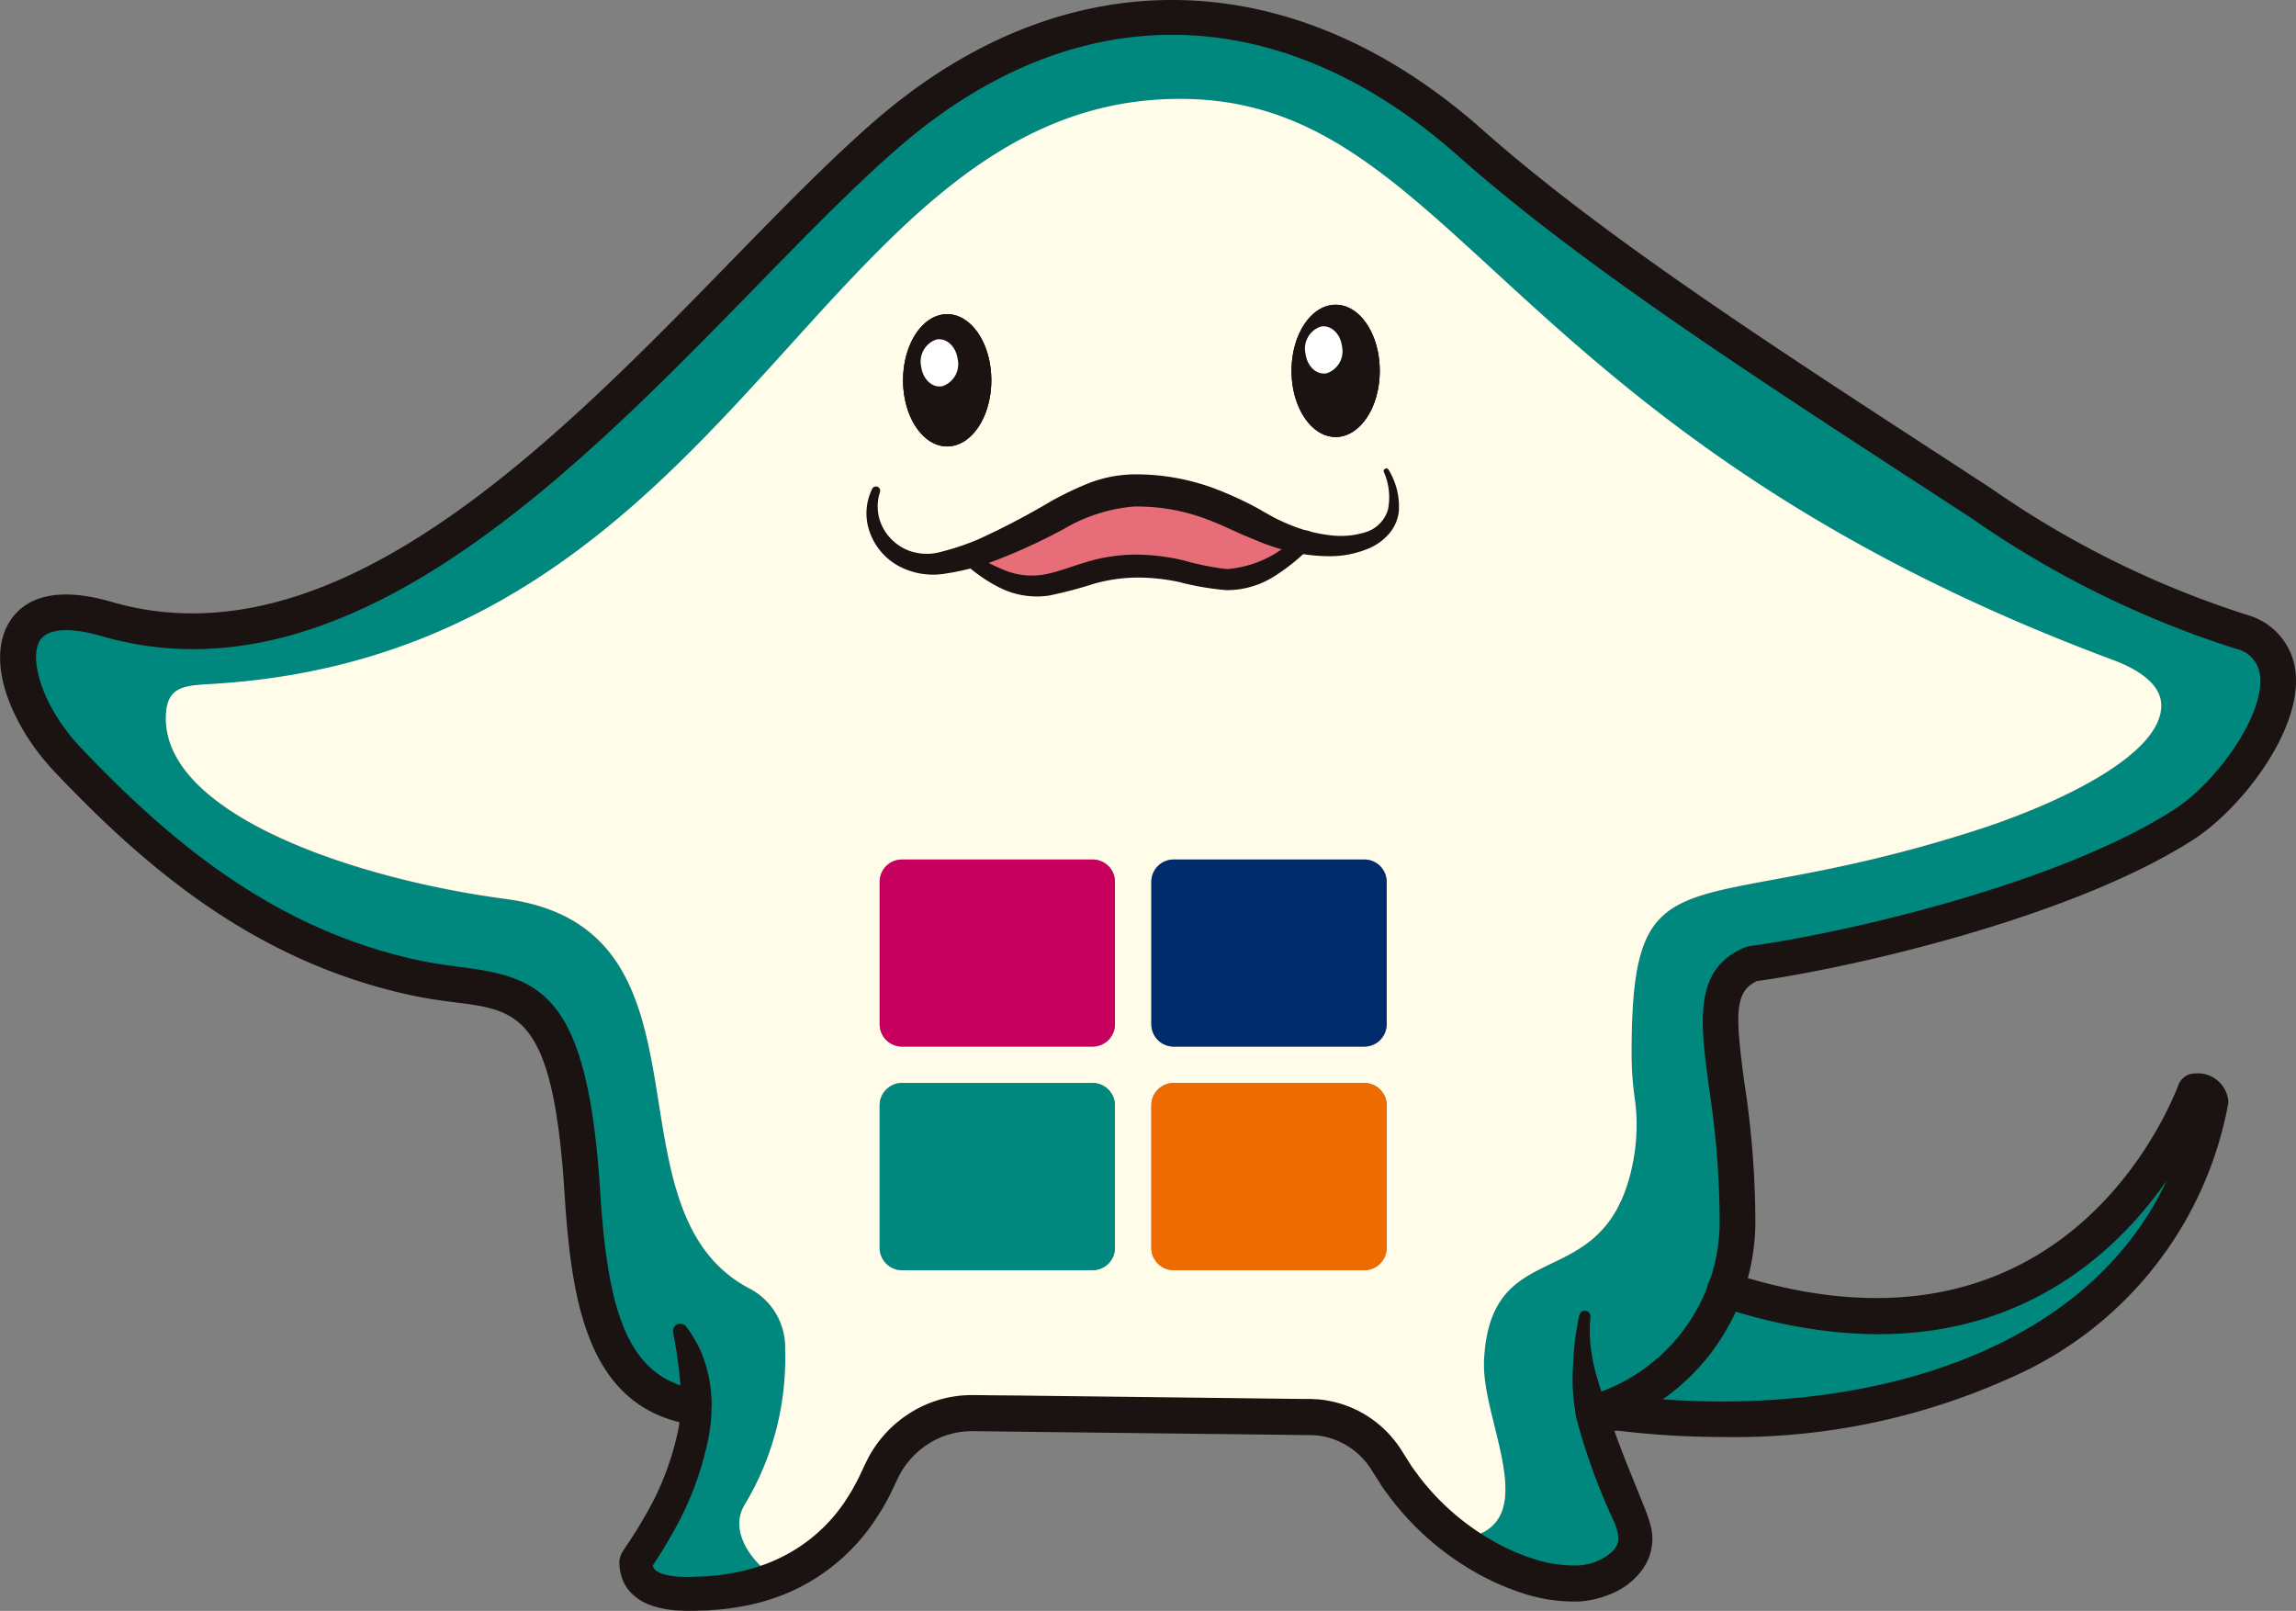 <svg xmlns="http://www.w3.org/2000/svg" width="90.329" height="63.37" viewBox="0 0 90.329 63.37">
  <rect x="0" y="0" width="90.329" height="63.37" fill="#808080" stroke="none"/>
  <g id="グループ_146" data-name="グループ 146" transform="translate(-251.965 -390.618)">
    <path id="パス_64" data-name="パス 64" d="M279.353,445.955l-.182,0c-3.492-.638-4.043-4.424-4.3-8.443-.573-8.979-2.864-7.639-6.493-8.4-5.716-1.2-9.93-4.581-13.75-8.594-2.569-2.7-3.116-6.886,1.527-5.539,11.841,3.44,22.86-12.3,30.728-19.106,7.58-6.549,16.042-5.733,22.928.376,4.958,4.4,11.976,8.888,20.114,14.185a37.862,37.862,0,0,0,10.255,5.057c3.254,1.145.211,5.954-2.288,7.565-4.632,2.99-13.273,4.988-17,5.482-2.442,1-.524,4.383-.572,10.123a8.052,8.052,0,0,1-.489,2.694,7.783,7.783,0,0,1-4.643,4.689c-.171.063-.345.119-.522.166l-.081.02c.6,2.291,1.726,4.195,1.726,4.89,0,1.117-1.252,1.815-2.464,1.815a8.171,8.171,0,0,1-4.559-1.758c1.471-.141,1.9-.928,1.9-1.971,0-1.469-.844-3.445-.844-4.871,0-.047,0-.1,0-.141.211-4.97,4.354-2.663,5.682-7.1a7.828,7.828,0,0,0,.323-2.238,7.142,7.142,0,0,0-.074-1.03,12.628,12.628,0,0,1-.123-1.744c0-8.334,2.17-5.14,13.539-8.789,3.184-1.021,7.3-2.948,7.3-4.913,0-.89-1.027-1.465-1.892-1.788-24.126-8.978-25.957-22.074-36.708-22.074-14.3,0-17.221,21.832-38.16,23.02-1.081.061-1.741.118-1.741,1.348,0,3.845,7.574,6.341,13.349,7.1,8.761,1.161,3.666,12.28,9.663,15.354a2.612,2.612,0,0,1,1.352,2.4,11.148,11.148,0,0,1-1.588,6.077c-.573.925.065,2.093,1.226,2.919a9.184,9.184,0,0,1-3.407.594c-1.045,0-2.114-.207-2.114-1.266C276.973,452,279.316,448.91,279.353,445.955Z" fill="#00887f"/>
    <path id="パス_65" data-name="パス 65" d="M338.93,433.935v.008c-1.8,9.684-12.308,13.555-23.191,12.264-.163-.019-.329,0-.492-.008l-.056-.164a7.783,7.783,0,0,0,4.643-4.689c14.16,4.631,18.464-7.8,18.489-7.8C338.612,433.543,338.93,433.7,338.93,433.935Z" fill="#00887f"/>
    <path id="パス_66" data-name="パス 66" d="M303.216,411.942a7.536,7.536,0,0,1-1.652-.6,9.9,9.9,0,0,0-5.044-1.425c-2.03.013-3.872,1.8-6.53,2.613,3.027,2.319,3.762.383,6.631.356C299.585,412.857,300.35,414.591,303.216,411.942Zm31.885,4.64c.865.323,1.892.9,1.892,1.788,0,1.965-4.116,3.892-7.3,4.913-11.369,3.649-13.539.455-13.539,8.789a12.628,12.628,0,0,0,.123,1.744,7.142,7.142,0,0,1,.074,1.03,7.828,7.828,0,0,1-.323,2.238c-1.328,4.438-5.471,2.131-5.682,7.1,0,.045,0,.094,0,.141,0,1.426.844,3.4.844,4.871,0,1.043-.426,1.83-1.9,1.971a10.219,10.219,0,0,1-2.71-3,3.6,3.6,0,0,0-3.052-1.8l-13.289-.158a3.944,3.944,0,0,0-3.647,2.387,7.39,7.39,0,0,1-4.1,4.13h0c-1.161-.826-1.8-1.994-1.226-2.919a11.148,11.148,0,0,0,1.588-6.077,2.612,2.612,0,0,0-1.352-2.4c-6-3.074-.9-14.193-9.663-15.354-5.775-.763-13.349-3.259-13.349-7.1,0-1.23.66-1.287,1.741-1.348,20.939-1.188,23.86-23.02,38.16-23.02C309.144,394.508,310.975,407.6,335.1,416.582ZM306.519,439.7v-5.6a.883.883,0,0,0-.881-.882h-7.495a.883.883,0,0,0-.882.882v5.6a.883.883,0,0,0,.882.883h7.495A.883.883,0,0,0,306.519,439.7Zm0-8.791v-5.605a.88.88,0,0,0-.881-.877h-7.495a.88.88,0,0,0-.882.877v5.605a.88.88,0,0,0,.882.877h7.495A.88.88,0,0,0,306.519,430.914Zm-.272-25.707c0-1.434-.777-2.6-1.734-2.6s-1.736,1.163-1.736,2.6.778,2.6,1.736,2.6S306.247,406.641,306.247,405.207Zm-10.418,34.5v-5.6a.881.881,0,0,0-.879-.882h-7.5a.881.881,0,0,0-.879.882v5.6a.88.88,0,0,0,.879.883h7.5A.88.88,0,0,0,295.829,439.7Zm0-8.791v-5.605a.877.877,0,0,0-.879-.877h-7.5a.877.877,0,0,0-.879.877v5.605a.878.878,0,0,0,.879.877h7.5A.878.878,0,0,0,295.829,430.914Zm-4.864-25.337c0-1.435-.779-2.6-1.736-2.6s-1.735,1.161-1.735,2.6.778,2.6,1.735,2.6S290.965,407.012,290.965,405.577Z" fill="#fffde9"/>
    <path id="長方形_96" data-name="長方形 96" d="M.882,0H8.376a.883.883,0,0,1,.883.883v5.6a.882.882,0,0,1-.882.882H.883A.883.883,0,0,1,0,6.482V.882A.882.882,0,0,1,.882,0Z" transform="translate(297.261 433.223)" fill="#ed6b00"/>
    <path id="パス_67" data-name="パス 67" d="M306.519,425.309v5.605a.88.88,0,0,1-.881.877h-7.495a.88.88,0,0,1-.882-.877v-5.605a.88.88,0,0,1,.882-.877h7.495A.88.88,0,0,1,306.519,425.309Z" fill="#002c6b"/>
    <path id="パス_68" data-name="パス 68" d="M304.513,402.61c.957,0,1.734,1.163,1.734,2.6s-.777,2.6-1.734,2.6-1.736-1.163-1.736-2.6S303.555,402.61,304.513,402.61Zm-.346,2.692a.914.914,0,0,0,.6-1.058c-.068-.508-.444-.857-.839-.778a.914.914,0,0,0-.6,1.062C303.395,405.033,303.771,405.38,304.167,405.3Z" fill="#1a1311"/>
    <path id="パス_69" data-name="パス 69" d="M304.762,404.244a.914.914,0,0,1-.6,1.058c-.4.078-.772-.269-.839-.774a.914.914,0,0,1,.6-1.062C304.318,403.387,304.694,403.736,304.762,404.244Z" fill="#fff"/>
    <path id="パス_70" data-name="パス 70" d="M301.564,411.34a7.536,7.536,0,0,0,1.652.6c-2.866,2.649-3.631.915-6.6.942-2.869.027-3.6,1.963-6.631-.356,2.658-.808,4.5-2.6,6.53-2.613A9.9,9.9,0,0,1,301.564,411.34Z" fill="#e76e79"/>
    <path id="長方形_97" data-name="長方形 97" d="M.879,0H8.372a.883.883,0,0,1,.883.883v5.6a.879.879,0,0,1-.879.879H.883A.883.883,0,0,1,0,6.482V.879A.879.879,0,0,1,.879,0Z" transform="translate(286.574 433.223)" fill="#00887f"/>
    <path id="長方形_98" data-name="長方形 98" d="M.879,0h7.5a.877.877,0,0,1,.877.877v5.6a.879.879,0,0,1-.879.879H.877A.877.877,0,0,1,0,6.482V.879A.879.879,0,0,1,.879,0Z" transform="translate(286.574 424.432)" fill="#c7005d"/>
    <path id="パス_71" data-name="パス 71" d="M289.229,402.981c.957,0,1.736,1.161,1.736,2.6s-.779,2.6-1.736,2.6-1.735-1.162-1.735-2.6S288.272,402.981,289.229,402.981Zm-.182,2.829a.914.914,0,0,0,.6-1.062c-.068-.5-.441-.852-.836-.774a.913.913,0,0,0-.6,1.059C288.275,405.541,288.651,405.889,289.047,405.81Z" fill="#1a1311"/>
    <path id="パス_72" data-name="パス 72" d="M289.642,404.748a.914.914,0,0,1-.6,1.062c-.4.079-.772-.269-.837-.777a.913.913,0,0,1,.6-1.059C289.2,403.9,289.574,404.244,289.642,404.748Z" fill="#fff"/>
    <path id="パス_73" data-name="パス 73" d="M314.668,446.9a.7.7,0,0,1-.185-1.379,7.142,7.142,0,0,0,5.137-6.878,35.146,35.146,0,0,0-.413-5.2c-.357-2.636-.639-4.718,1.422-5.562a.722.722,0,0,1,.173-.045c3.444-.461,12.061-2.379,16.709-5.379,1.669-1.077,3.551-3.717,3.369-5.262a1.2,1.2,0,0,0-.934-1.05,38.507,38.507,0,0,1-10.406-5.133l-1.4-.912c-7.556-4.914-14.082-9.157-18.794-13.335-7.034-6.238-15.054-6.373-22-.369-1.726,1.491-3.626,3.44-5.639,5.5-6.281,6.44-13.906,14.258-22.149,14.259a12.824,12.824,0,0,1-3.594-.513c-1.255-.365-2.142-.3-2.435.183-.439.724.115,2.626,1.611,4.2,3.282,3.446,7.44,7.139,13.386,8.389.534.113,1.041.178,1.533.242,3.189.408,5.019,1.02,5.516,8.805.29,4.559.993,7.3,3.727,7.8a.7.7,0,0,1-.253,1.381c-4.01-.737-4.608-4.9-4.875-9.092-.447-7.008-1.814-7.184-4.294-7.5-.494-.063-1.054-.135-1.644-.26-6.321-1.33-10.681-5.191-14.113-8.8-1.631-1.712-2.769-4.286-1.793-5.894.465-.765,1.54-1.523,4.025-.8,8.808,2.559,17.423-6.278,24.347-13.378,2.034-2.086,3.955-4.055,5.726-5.586,7.428-6.418,16.344-6.276,23.85.381,4.633,4.109,11.12,8.326,18.628,13.209l1.4.913a37.413,37.413,0,0,0,10.105,4.985,2.613,2.613,0,0,1,1.862,2.209c.274,2.317-2.145,5.41-4,6.607-4.8,3.1-13.579,5.08-17.187,5.576-.9.416-.851,1.363-.487,4.043a36.181,36.181,0,0,1,.425,5.4,8.546,8.546,0,0,1-6.171,8.221A.652.652,0,0,1,314.668,446.9Z" fill="#1a1311"/>
    <path id="パス_74" data-name="パス 74" d="M314.535,442.432a6.01,6.01,0,0,0-.007.986,3.657,3.657,0,0,0,.064.488,4.43,4.43,0,0,0,.092.481c.15.636.378,1.246.574,1.863s.428,1.23.668,1.848l.762,1.89c.066.164.127.342.185.535a2.637,2.637,0,0,1,.077.329,1.835,1.835,0,0,1,.02.4,2.125,2.125,0,0,1-.168.723,2.338,2.338,0,0,1-.393.6,2.89,2.89,0,0,1-1.071.748,3.907,3.907,0,0,1-1.2.293,6.43,6.43,0,0,1-2.265-.322,9.869,9.869,0,0,1-1.994-.9,11.038,11.038,0,0,1-3.228-2.866c-.106-.146-.217-.291-.32-.441l-.292-.461-.126-.2a2.076,2.076,0,0,0-.117-.172,3.063,3.063,0,0,0-.267-.313,2.919,2.919,0,0,0-1.4-.795,3.213,3.213,0,0,0-.4-.064l-.2-.01-.253,0-1.017-.013-2.033-.024-4.069-.047-4.067-.047-1.017-.013-.508-.006c-.168,0-.349-.008-.475,0a3.124,3.124,0,0,0-1.575.48,3.278,3.278,0,0,0-1.142,1.205c-.117.217-.273.576-.437.9l-.266.478-.3.465a7.825,7.825,0,0,1-3.377,2.815,8.451,8.451,0,0,1-2.115.591c-.359.067-.72.084-1.078.116-.362.005-.71.029-1.09.005a3.92,3.92,0,0,1-1.2-.232,2.011,2.011,0,0,1-.635-.387,1.587,1.587,0,0,1-.452-.7,1.777,1.777,0,0,1-.081-.385l-.012-.185a.4.4,0,0,1,.008-.11.8.8,0,0,1,.08-.244.526.526,0,0,1,.056-.1l.018-.028.279-.418c.177-.273.352-.55.512-.836a11.124,11.124,0,0,0,1.381-3.566,7.5,7.5,0,0,0,.056-1.848,17.127,17.127,0,0,0-.275-1.9v-.008a.29.29,0,0,1,.232-.336.293.293,0,0,1,.278.106,4.705,4.705,0,0,1,.891,1.976,5.938,5.938,0,0,1,.119,1.1l-.024.559c-.012.185-.044.367-.065.55a12.346,12.346,0,0,1-1.483,4c-.169.309-.353.608-.539.9l-.282.431-.015.026s-.025.041.02-.042a.49.49,0,0,0,.048-.191c0-.094,0-.041,0-.049l.006.071a.529.529,0,0,0,.023.109c.04.109.114.188.331.275a2.735,2.735,0,0,0,.793.133c.3.016.626-.008.944-.017.314-.032.633-.049.941-.112a7.071,7.071,0,0,0,1.785-.521,6.45,6.45,0,0,0,2.774-2.334l.251-.4.224-.412c.145-.281.252-.547.451-.929a4.679,4.679,0,0,1,1.621-1.721,4.539,4.539,0,0,1,2.267-.7c.213-.008.37,0,.541,0l.509.006,1.017.009,4.067.049,4.068.049,2.034.025,1.016.012.255,0,.3.015a4.531,4.531,0,0,1,.6.1,4.292,4.292,0,0,1,2.088,1.182,4.123,4.123,0,0,1,.393.461c.058.082.119.162.171.248l.145.23.253.4c.089.129.186.254.277.383a9.657,9.657,0,0,0,2.816,2.5,8.353,8.353,0,0,0,1.706.769,5.1,5.1,0,0,0,1.739.262,2.158,2.158,0,0,0,1.37-.553.786.786,0,0,0,.241-.5,2.066,2.066,0,0,0-.193-.7,24.544,24.544,0,0,1-1.422-3.873,7.469,7.469,0,0,1-.18-2.127,11.274,11.274,0,0,1,.253-2.1v0a.218.218,0,0,1,.261-.162A.22.22,0,0,1,314.535,442.432Z" fill="#1a1311"/>
    <path id="パス_75" data-name="パス 75" d="M319.743,447.148a34.688,34.688,0,0,1-4.087-.244,1.685,1.685,0,0,0-.213,0c-.073,0-.146,0-.22,0a.7.7,0,0,1-.678-.726.694.694,0,0,1,.724-.676c.051,0,.1,0,.152,0a2.591,2.591,0,0,1,.4.016c8.662,1.029,18.018-1.291,21.384-8.452-2.505,3.587-7.8,8.159-17.6,4.95a.7.7,0,1,1,.437-1.332c12.366,4.047,16.838-5.4,17.609-7.338a.7.7,0,0,1,.674-.5,1.208,1.208,0,0,1,1.308,1.094.677.677,0,0,1-.015.142,14.656,14.656,0,0,1-8.573,10.744A26.368,26.368,0,0,1,319.743,447.148Z" fill="#1a1311"/>
    <path id="パス_76" data-name="パス 76" d="M286.584,409.979a1.8,1.8,0,0,0,.113,1.39,1.949,1.949,0,0,0,.995.9,2.067,2.067,0,0,0,1.331.048,9.951,9.951,0,0,0,1.448-.49,29.932,29.932,0,0,0,2.787-1.458,12.589,12.589,0,0,1,1.515-.733,5.131,5.131,0,0,1,1.78-.357,8.844,8.844,0,0,1,3.364.622,13.85,13.85,0,0,1,1.506.7c.12.063.232.136.349.2l.331.183a7.471,7.471,0,0,0,.683.308,5.769,5.769,0,0,0,1.439.373,3.311,3.311,0,0,0,1.428-.1,1.322,1.322,0,0,0,.919-.908,2.467,2.467,0,0,0-.163-1.471v0a.1.1,0,0,1,.061-.133.1.1,0,0,1,.127.049,2.769,2.769,0,0,1,.4,1.638,1.623,1.623,0,0,1-.362.849,2.16,2.16,0,0,1-.732.564,3.9,3.9,0,0,1-1.722.344,6.708,6.708,0,0,1-1.7-.243c-.278-.072-.548-.166-.817-.265l-.764-.314c-.483-.213-.95-.442-1.422-.617a7.715,7.715,0,0,0-2.914-.513,6.5,6.5,0,0,0-2.747.883,22.488,22.488,0,0,1-2.984,1.348,9.484,9.484,0,0,1-1.633.4,2.878,2.878,0,0,1-1.807-.253,2.445,2.445,0,0,1-1.2-1.345,2.168,2.168,0,0,1,.088-1.734.165.165,0,0,1,.223-.069A.169.169,0,0,1,286.584,409.979Z" fill="#1a1311"/>
    <path id="パス_77" data-name="パス 77" d="M290.009,412.27a8.75,8.75,0,0,0,1.527.8,2.862,2.862,0,0,0,1.553.14c.521-.1,1.077-.325,1.681-.5a6.686,6.686,0,0,1,1.9-.274,8.31,8.31,0,0,1,1.877.232,10.579,10.579,0,0,0,1.689.337,4.318,4.318,0,0,0,2.876-1.421l.006-.006a.338.338,0,0,1,.459.5,7.706,7.706,0,0,1-1.451,1.193,3.466,3.466,0,0,1-1.916.562,10.621,10.621,0,0,1-1.846-.317,7.864,7.864,0,0,0-1.692-.177,6.4,6.4,0,0,0-1.658.24,17.121,17.121,0,0,1-1.784.469,3.268,3.268,0,0,1-1.966-.327,6.146,6.146,0,0,1-1.519-1.1.218.218,0,0,1,.266-.343Z" fill="#1a1311"/>
    <g id="グループ_141" data-name="グループ 141">
      <path id="パス_78" data-name="パス 78" d="M306.246,405.207c0,1.433-.776,2.6-1.733,2.6s-1.736-1.162-1.736-2.6.777-2.6,1.736-2.6S306.246,403.773,306.246,405.207Z" fill="#1a1311"/>
    </g>
    <path id="パス_79" data-name="パス 79" d="M290.964,405.577c0,1.434-.778,2.6-1.735,2.6s-1.735-1.162-1.735-2.6.776-2.6,1.735-2.6S290.964,404.144,290.964,405.577Z" fill="#1a1311"/>
    <path id="パス_80" data-name="パス 80" d="M289.643,404.751a.914.914,0,0,1-.6,1.059c-.4.079-.771-.269-.838-.776a.915.915,0,0,1,.6-1.061C289.2,403.9,289.576,404.244,289.643,404.751Z" fill="#fff"/>
    <path id="パス_81" data-name="パス 81" d="M304.762,404.243a.914.914,0,0,1-.6,1.059c-.4.078-.771-.269-.837-.776a.913.913,0,0,1,.6-1.06C304.319,403.388,304.7,403.736,304.762,404.243Z" fill="#fff"/>
    <path id="パス_82" data-name="パス 82" d="M308.778,451.193c1.885,0,2.411-.84,2.411-2,0-1.467-.845-3.443-.845-4.869q0-.07,0-.141c.208-4.97,4.354-2.663,5.681-7.1a7.885,7.885,0,0,0,.323-2.236,7.228,7.228,0,0,0-.073-1.03,12.523,12.523,0,0,1-.123-1.746c0-8.334,2.169-5.14,13.538-8.791,3.184-1.021,7.3-2.947,7.3-4.912,0-.888-1.027-1.464-1.891-1.786-24.127-8.978-25.959-22.076-36.709-22.076-14.3,0-17.22,21.832-38.16,23.023-1.08.06-1.74.115-1.74,1.347,0,3.846,7.574,6.34,13.347,7.1,8.763,1.161,3.669,12.282,9.665,15.354a2.608,2.608,0,0,1,1.35,2.4,11.16,11.16,0,0,1-1.587,6.077c-.572.925.064,2.1,1.229,2.919" fill="none"/>
  </g>
</svg>
